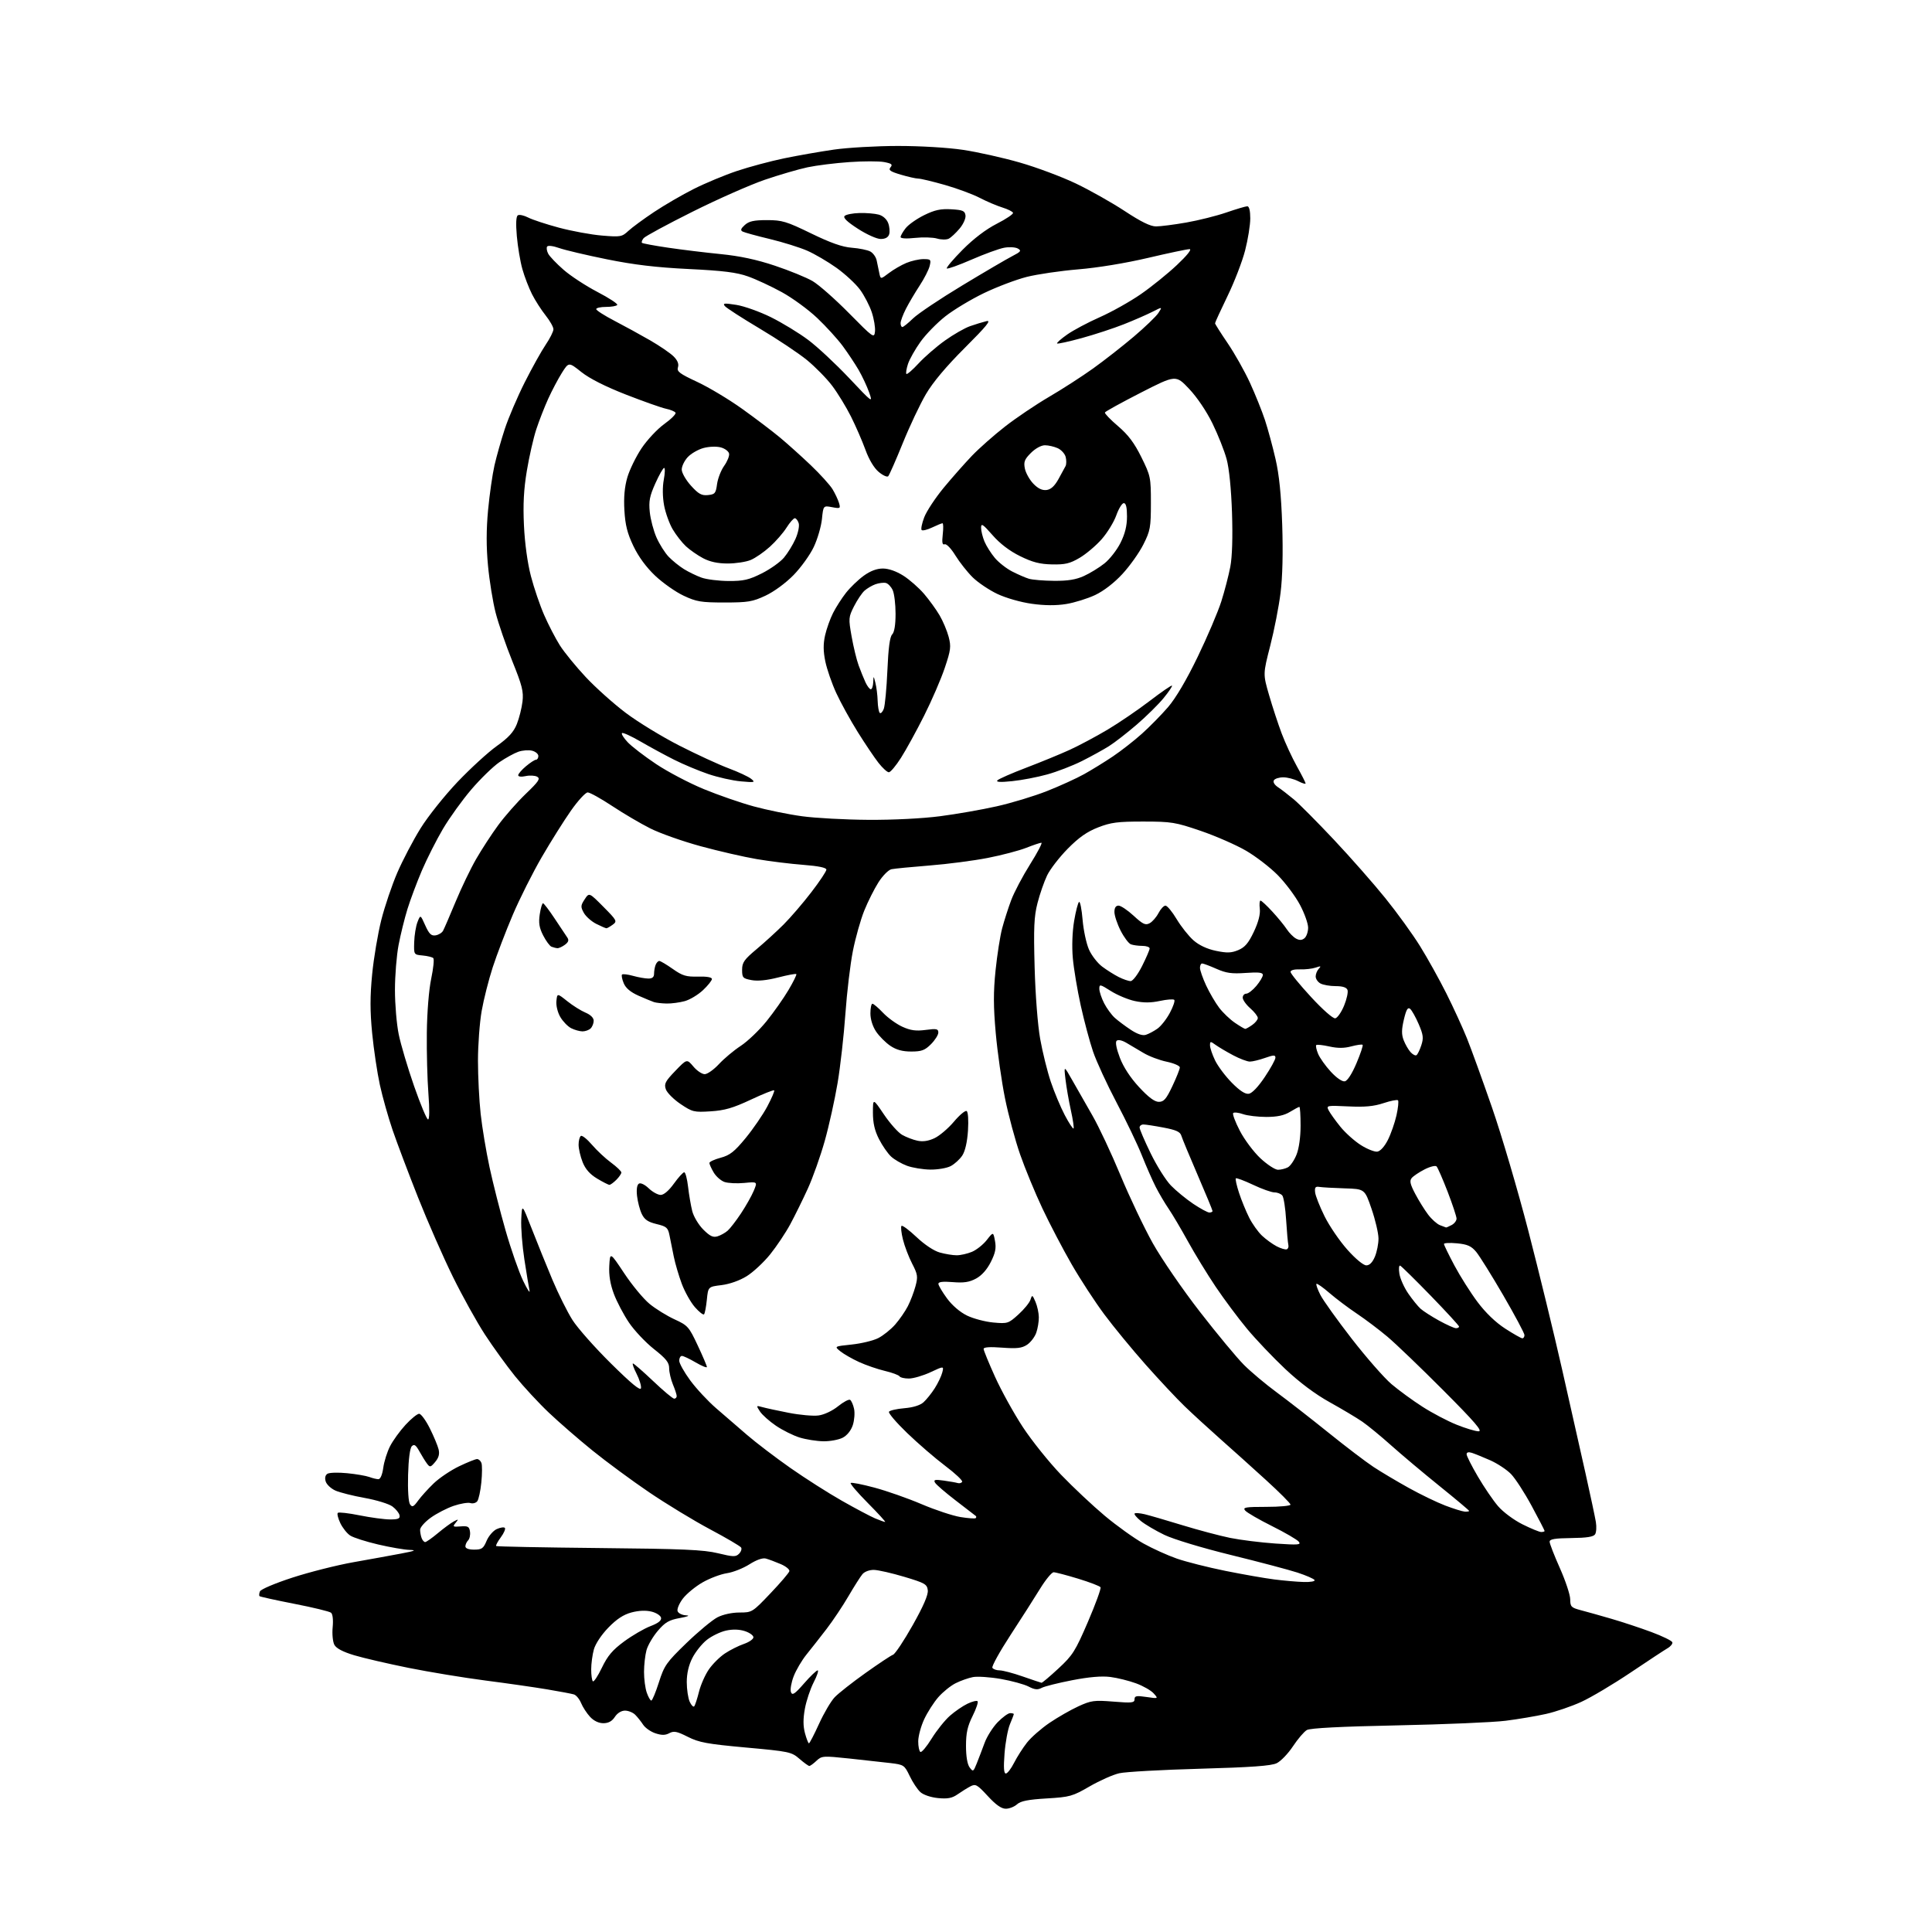 <?xml version="1.0" encoding="UTF-8" standalone="no"?>
<svg 
  version="1.1" 
  xmlns="http://www.w3.org/2000/svg" 
  xmlns:xlink="http://www.w3.org/1999/xlink" 
  xmlns:svg="http://www.w3.org/2000/svg"
  xmlns:rdf="http://www.w3.org/1999/02/22-rdf-syntax-ns#"
  xmlns:cc="http://creativecommons.org/ns#"
  xmlns:dc="http://purl.org/dc/elements/1.1/"
  viewBox="0 0 768 768"
  width="768"
  height="768"
>
<style>svg {background-color: white; }</style>"
<path stroke="none" fill="black" fill-rule="evenodd" d="M399.82,719.00C398.07,719.00 395.87,717.45 392.66,713.96C388.44,709.39 387.81,709.03 385.76,710.10C384.52,710.75 382.23,712.17 380.68,713.26C378.48,714.80 376.75,715.13 372.92,714.77C370.04,714.49 367.10,713.50 365.87,712.40C364.71,711.35 362.80,708.48 361.62,706.00C359.54,701.66 359.29,701.49 353.99,700.85C350.97,700.49 343.61,699.68 337.62,699.04C327.19,697.94 326.66,697.97 324.56,699.94C323.36,701.08 322.08,702.00 321.72,702.00C321.36,702.00 319.59,700.72 317.78,699.15C314.63,696.42 313.77,696.23 296.55,694.67C281.11,693.26 277.88,692.67 273.42,690.42C269.12,688.24 267.88,687.99 266.07,688.96C264.46,689.83 263.04,689.84 260.53,689.01C258.68,688.40 256.48,686.86 255.65,685.59C254.82,684.32 253.40,682.54 252.50,681.64C251.60,680.74 249.77,680.00 248.45,680.00C246.99,680.00 245.40,680.98 244.41,682.50C243.28,684.23 241.86,685.00 239.84,685.00C237.99,685.00 236.04,684.07 234.56,682.47C233.27,681.08 231.67,678.62 231.00,677.01C230.33,675.39 229.05,673.84 228.14,673.56C227.24,673.28 222.45,672.38 217.50,671.55C212.55,670.72 201.50,669.13 192.94,668.03C184.38,666.92 170.65,664.66 162.44,663.01C154.22,661.35 144.47,659.09 140.77,657.98C136.30,656.63 133.67,655.25 132.91,653.83C132.29,652.66 131.98,649.52 132.24,646.85C132.52,643.97 132.26,641.63 131.60,641.09C131.00,640.58 124.44,638.99 117.04,637.55C109.64,636.10 103.40,634.73 103.17,634.50C102.94,634.27 103.01,633.42 103.32,632.62C103.63,631.79 109.28,629.39 116.20,627.14C122.98,624.93 133.92,622.17 140.51,621.00C147.10,619.84 155.65,618.28 159.50,617.55C164.97,616.51 165.69,616.20 162.79,616.11C160.75,616.05 155.12,615.08 150.29,613.95C145.45,612.82 140.47,611.23 139.21,610.40C137.95,609.58 136.18,607.35 135.28,605.46C134.38,603.57 133.93,601.74 134.28,601.39C134.63,601.04 138.54,601.48 142.98,602.38C147.41,603.27 152.86,604.00 155.09,604.00C158.32,604.00 159.08,603.66 158.82,602.36C158.65,601.45 157.38,599.87 156.00,598.85C154.62,597.82 149.68,596.30 145.00,595.46C140.32,594.62 135.08,593.30 133.34,592.53C131.59,591.75 129.86,590.13 129.48,588.93C129.04,587.54 129.28,586.43 130.14,585.86C130.89,585.37 134.43,585.26 138.00,585.62C141.57,585.97 145.54,586.66 146.82,587.13C148.09,587.61 149.71,588.00 150.43,588.00C151.21,588.00 151.97,586.21 152.35,583.50C152.68,581.02 153.90,577.15 155.05,574.90C156.20,572.64 158.97,568.82 161.20,566.40C163.43,563.98 165.87,562.00 166.61,562.00C167.36,562.00 169.26,564.59 170.84,567.75C172.42,570.91 174.00,574.69 174.35,576.15C174.80,578.02 174.40,579.48 172.99,581.15C171.17,583.31 170.90,583.36 169.75,581.82C169.06,580.90 167.69,578.70 166.71,576.92C165.31,574.40 164.65,573.95 163.71,574.89C162.96,575.63 162.39,580.02 162.22,586.30C162.05,592.30 162.37,597.12 162.99,598.00C163.87,599.26 164.38,599.03 166.22,596.50C167.42,594.85 170.22,591.76 172.45,589.62C174.68,587.49 179.20,584.45 182.50,582.87C185.80,581.29 189.01,580.00 189.64,580.00C190.27,580.00 191.05,580.69 191.37,581.53C191.70,582.38 191.68,585.86 191.34,589.28C191.00,592.70 190.27,596.07 189.72,596.77C189.17,597.47 187.94,597.80 186.98,597.49C186.02,597.19 183.05,597.68 180.37,598.59C177.69,599.50 173.59,601.61 171.25,603.29C168.91,604.97 167.00,607.13 167.00,608.09C167.00,609.05 167.27,610.55 167.61,611.42C167.94,612.29 168.57,613.00 169.01,613.00C169.45,613.00 171.72,611.41 174.05,609.46C176.38,607.51 179.24,605.41 180.40,604.79C182.30,603.78 182.37,603.83 181.11,605.36C179.85,606.89 180.03,607.02 183.11,606.77C186.01,606.54 186.55,606.84 186.83,608.87C187.02,610.17 186.68,611.72 186.08,612.32C185.49,612.91 185.00,613.99 185.00,614.70C185.00,615.52 186.29,616.00 188.49,616.00C191.53,616.00 192.16,615.55 193.43,612.50C194.24,610.58 196.05,608.48 197.45,607.84C198.86,607.20 200.31,606.98 200.68,607.35C201.05,607.72 200.34,609.40 199.09,611.09C197.84,612.78 197.01,614.34 197.23,614.57C197.46,614.79 215.84,615.15 238.07,615.37C271.55,615.69 279.69,616.05 285.41,617.44C291.47,618.91 292.49,618.94 293.77,617.65C294.58,616.85 294.95,615.73 294.61,615.17C294.26,614.61 288.69,611.34 282.24,607.91C275.78,604.47 264.89,597.85 258.03,593.20C251.16,588.54 241.04,581.08 235.53,576.62C230.01,572.16 222.20,565.37 218.16,561.54C214.12,557.71 208.08,551.18 204.73,547.04C201.38,542.89 196.00,535.45 192.77,530.50C189.54,525.55 183.80,515.20 180.01,507.50C176.22,499.80 170.00,485.62 166.18,476.00C162.37,466.38 157.82,454.34 156.08,449.26C154.34,444.17 152.05,436.06 151.00,431.24C149.95,426.41 148.57,417.18 147.94,410.73C147.08,401.92 147.08,396.08 147.94,387.26C148.57,380.81 150.21,371.11 151.57,365.71C152.94,360.30 155.80,351.85 157.93,346.91C160.06,341.98 164.21,334.06 167.15,329.32C170.09,324.57 176.72,316.26 181.87,310.84C187.03,305.43 194.06,298.99 197.50,296.54C202.17,293.21 204.18,291.00 205.45,287.84C206.38,285.51 207.39,281.49 207.70,278.90C208.17,274.88 207.58,272.54 203.63,262.77C201.09,256.49 198.11,247.83 197.01,243.53C195.91,239.24 194.55,230.84 193.99,224.86C193.28,217.35 193.29,210.53 194.02,202.75C194.60,196.56 195.75,188.57 196.56,185.00C197.38,181.43 199.22,174.90 200.67,170.50C202.11,166.10 205.67,157.78 208.58,152.00C211.50,146.22 215.26,139.47 216.94,137.00C218.62,134.53 219.99,131.77 220.00,130.89C220.00,130.00 218.60,127.53 216.90,125.39C215.19,123.25 212.76,119.46 211.49,116.96C210.22,114.46 208.49,109.96 207.65,106.96C206.80,103.96 205.82,98.07 205.45,93.87C205.01,88.82 205.15,86.02 205.86,85.58C206.46,85.22 208.29,85.62 209.95,86.47C211.60,87.33 217.12,89.14 222.22,90.51C227.33,91.87 235.01,93.29 239.29,93.64C246.67,94.26 247.23,94.16 249.79,91.78C251.28,90.40 255.88,87.02 260.01,84.27C264.14,81.52 271.25,77.39 275.81,75.10C280.36,72.81 288.08,69.59 292.96,67.96C297.83,66.33 306.25,64.07 311.66,62.95C317.07,61.83 326.00,60.26 331.50,59.47C337.00,58.68 348.42,58.03 356.87,58.02C365.74,58.01 376.69,58.66 382.75,59.56C388.53,60.42 398.71,62.69 405.38,64.61C412.05,66.52 422.07,70.27 427.66,72.94C433.25,75.61 441.99,80.54 447.08,83.89C453.56,88.16 457.31,90.00 459.54,90.00C461.30,90.00 466.71,89.31 471.56,88.46C476.42,87.61 483.60,85.81 487.52,84.46C491.44,83.11 495.18,82.00 495.83,82.00C496.56,82.00 497.00,83.79 497.00,86.81C497.00,89.46 496.08,95.20 494.95,99.56C493.83,103.93 490.68,112.10 487.95,117.71C485.23,123.33 483.00,128.18 483.00,128.50C483.00,128.81 485.26,132.38 488.02,136.43C490.77,140.48 494.76,147.55 496.87,152.14C498.98,156.74 501.67,163.43 502.85,167.00C504.02,170.57 505.92,177.55 507.05,182.50C508.50,188.80 509.29,196.64 509.70,208.67C510.06,219.70 509.83,229.34 509.04,235.67C508.37,241.07 506.52,250.55 504.93,256.72C502.05,267.95 502.05,267.95 504.48,276.32C505.81,280.93 508.07,287.79 509.49,291.58C510.92,295.36 513.64,301.24 515.54,304.64C517.44,308.04 519.00,311.10 519.00,311.44C519.00,311.78 517.67,311.36 516.05,310.53C514.43,309.69 511.75,309.00 510.11,309.00C508.46,309.00 506.79,309.53 506.39,310.18C505.96,310.88 506.63,312.00 508.03,312.93C509.33,313.79 512.17,315.98 514.33,317.78C516.50,319.59 523.65,326.79 530.23,333.78C536.82,340.78 546.01,351.23 550.67,357.00C555.34,362.77 561.56,371.38 564.50,376.12C567.44,380.85 572.14,389.30 574.94,394.88C577.74,400.46 581.43,408.51 583.14,412.76C584.85,417.02 589.34,429.41 593.11,440.29C596.89,451.18 603.38,473.23 607.54,489.29C611.70,505.36 617.76,530.20 620.99,544.50C624.23,558.80 628.44,577.48 630.34,586.00C632.24,594.52 634.06,603.08 634.38,605.00C634.70,606.92 634.57,609.13 634.08,609.90C633.44,610.91 630.80,611.33 624.60,611.40C618.06,611.48 616.01,611.83 616.00,612.86C616.00,613.62 617.84,618.34 620.08,623.36C622.32,628.39 624.17,633.96 624.18,635.74C624.20,638.69 624.57,639.07 628.35,640.07C630.63,640.66 636.10,642.20 640.50,643.48C644.90,644.76 652.08,647.13 656.45,648.76C660.83,650.39 664.57,652.21 664.77,652.81C664.97,653.41 664.12,654.48 662.88,655.20C661.65,655.91 655.03,660.27 648.17,664.88C641.31,669.49 632.51,674.73 628.60,676.52C624.70,678.31 618.35,680.48 614.50,681.33C610.65,682.19 603.45,683.41 598.50,684.03C593.55,684.65 574.20,685.48 555.50,685.86C532.94,686.32 520.83,686.95 519.50,687.71C518.40,688.34 515.91,691.25 513.97,694.18C512.03,697.11 509.11,700.14 507.49,700.91C505.31,701.96 497.38,702.53 477.02,703.10C461.88,703.52 447.45,704.32 444.95,704.89C442.45,705.45 437.14,707.81 433.15,710.12C426.33,714.07 425.30,714.36 416.05,714.91C408.69,715.35 405.72,715.94 404.28,717.25C403.21,718.21 401.21,719.00 399.82,719.00zM399.83,705.00C400.45,705.00 401.93,703.09 403.11,700.75C404.30,698.41 406.61,694.79 408.25,692.71C409.89,690.62 413.92,687.09 417.20,684.86C420.48,682.64 425.66,679.67 428.70,678.28C433.76,675.97 434.97,675.80 442.62,676.42C449.94,677.02 451.00,676.90 451.00,675.49C451.00,674.13 451.76,673.99 455.75,674.58C460.50,675.27 460.50,675.27 458.61,673.16C457.58,671.99 454.43,670.19 451.61,669.16C448.80,668.12 444.19,666.98 441.38,666.62C437.94,666.18 432.94,666.61 426.18,667.92C420.65,668.99 415.19,670.36 414.07,670.96C412.49,671.81 411.29,671.69 408.85,670.42C407.10,669.52 402.15,668.17 397.85,667.41C393.54,666.66 388.55,666.33 386.76,666.67C384.97,667.01 381.88,668.10 379.91,669.09C377.93,670.07 374.83,672.57 373.02,674.63C371.22,676.68 368.68,680.65 367.38,683.43C366.08,686.22 365.02,690.16 365.01,692.19C365.00,694.22 365.39,696.12 365.87,696.42C366.35,696.72 368.37,694.32 370.36,691.09C372.36,687.86 375.62,683.79 377.61,682.04C379.60,680.29 382.75,678.13 384.60,677.25C386.46,676.36 388.26,675.92 388.60,676.27C388.95,676.61 388.05,679.26 386.62,682.14C384.59,686.21 384.00,688.88 384.00,694.01C384.00,698.18 384.53,701.33 385.43,702.56C386.80,704.41 386.93,704.34 388.27,701.00C389.04,699.08 390.44,695.41 391.38,692.86C392.31,690.31 394.66,686.60 396.59,684.61C398.52,682.63 400.75,681.00 401.55,681.00C402.35,681.00 403.00,681.17 403.00,681.38C403.00,681.59 402.31,683.41 401.46,685.43C400.62,687.45 399.65,692.68 399.32,697.05C398.89,702.65 399.04,705.00 399.83,705.00zM321.56,693.00C321.83,693.00 323.64,689.51 325.58,685.25C327.52,680.99 330.32,676.23 331.81,674.67C333.29,673.12 338.77,668.80 344.00,665.08C349.23,661.35 354.18,658.07 355.00,657.78C355.82,657.48 359.34,652.20 362.81,646.04C367.09,638.44 369.02,633.97 368.81,632.17C368.53,629.75 367.69,629.27 359.50,626.82C354.55,625.34 349.11,624.10 347.40,624.06C345.62,624.03 343.69,624.74 342.84,625.75C342.03,626.71 339.53,630.65 337.28,634.50C335.04,638.35 331.13,644.20 328.60,647.50C326.07,650.80 322.47,655.38 320.60,657.69C318.74,659.99 316.43,663.91 315.48,666.40C314.53,668.89 314.05,671.70 314.42,672.65C314.96,674.06 315.90,673.44 319.62,669.19C322.11,666.33 324.55,664.00 325.03,664.00C325.51,664.00 324.80,666.14 323.45,668.75C322.11,671.36 320.53,676.08 319.96,679.22C319.22,683.27 319.23,686.13 319.99,688.97C320.59,691.19 321.30,693.00 321.56,693.00zM275.98,678.28C276.32,677.85 277.17,675.25 277.86,672.50C278.54,669.75 280.31,665.75 281.79,663.61C283.26,661.47 286.14,658.61 288.19,657.26C290.23,655.90 293.61,654.21 295.70,653.49C297.79,652.77 299.50,651.58 299.50,650.84C299.50,650.10 297.96,649.00 296.08,648.39C293.83,647.67 291.26,647.60 288.58,648.19C286.34,648.69 282.93,650.34 281.00,651.86C279.07,653.37 276.49,656.60 275.25,659.02C273.76,661.93 273.00,665.20 273.00,668.66C273.00,671.55 273.53,675.06 274.17,676.48C274.82,677.90 275.63,678.70 275.98,678.28zM258.90,676.00C259.29,676.00 260.65,672.74 261.92,668.75C264.06,662.05 264.88,660.87 272.86,653.15C277.61,648.56 283.17,643.95 285.21,642.90C287.41,641.77 290.97,641.00 293.96,641.00C298.94,641.00 299.10,640.91 306.25,633.39C310.24,629.21 313.63,625.23 313.79,624.56C313.95,623.89 312.38,622.61 310.29,621.73C308.21,620.84 305.58,619.86 304.45,619.55C303.16,619.20 300.73,620.05 297.89,621.85C295.41,623.43 291.38,625.02 288.93,625.38C286.49,625.75 282.16,627.38 279.31,629.01C276.46,630.64 272.92,633.55 271.45,635.47C269.98,637.41 269.04,639.66 269.36,640.49C269.68,641.32 271.19,642.05 272.72,642.12C274.43,642.19 273.49,642.60 270.26,643.19C265.94,643.98 264.42,644.86 261.51,648.26C259.58,650.52 257.55,653.97 257.00,655.93C256.46,657.90 256.01,661.80 256.01,664.60C256.00,667.41 256.49,671.12 257.10,672.85C257.70,674.58 258.51,676.00 258.90,676.00zM239.26,662.94C241.54,658.20 243.48,655.91 248.08,652.52C251.33,650.13 256.04,647.39 258.54,646.43C261.66,645.24 262.99,644.19 262.78,643.10C262.62,642.22 260.91,641.11 258.99,640.64C256.74,640.08 253.90,640.21 251.00,640.98C247.83,641.83 245.11,643.62 241.82,647.02C239.09,649.83 236.69,653.45 236.07,655.68C235.49,657.78 235.01,661.34 235.01,663.58C235.00,665.83 235.30,667.97 235.67,668.34C236.04,668.71 237.66,666.28 239.26,662.94zM414.02,668.93C414.31,668.97 417.34,666.41 420.75,663.25C426.41,658.01 427.45,656.37 432.49,644.66C435.52,637.60 437.77,631.44 437.48,630.96C437.19,630.49 433.18,628.96 428.58,627.55C423.98,626.15 419.59,625.00 418.84,625.00C418.09,625.00 415.68,627.92 413.48,631.49C411.29,635.07 405.98,643.38 401.68,649.97C397.38,656.57 394.14,662.42 394.49,662.98C394.83,663.54 396.13,664.00 397.36,664.00C398.60,664.00 402.74,665.09 406.56,666.43C410.37,667.76 413.73,668.88 414.02,668.93zM518.31,628.87C521.02,628.94 522.87,628.60 522.55,628.08C522.23,627.57 519.17,626.24 515.74,625.12C512.31,624.01 500.43,620.86 489.34,618.14C477.77,615.30 466.48,611.88 462.84,610.13C459.35,608.44 455.15,605.97 453.50,604.62C451.85,603.28 450.74,601.94 451.03,601.64C451.32,601.35 453.12,601.48 455.03,601.93C456.94,602.39 463.68,604.35 470.01,606.29C476.35,608.23 484.90,610.50 489.01,611.34C493.13,612.17 501.22,613.18 506.99,613.58C516.18,614.20 517.33,614.11 516.26,612.82C515.59,612.01 510.80,609.22 505.61,606.63C500.42,604.04 495.63,601.26 494.97,600.46C493.92,599.20 495.05,599.00 503.38,599.00C508.67,599.00 513.00,598.60 513.00,598.11C513.00,597.62 508.61,593.22 503.25,588.34C497.89,583.45 489.70,576.09 485.05,571.98C480.40,567.86 474.03,562.02 470.90,559.00C467.76,555.98 460.81,548.55 455.44,542.50C450.08,536.45 442.67,527.45 438.99,522.50C435.30,517.55 429.44,508.57 425.97,502.54C422.50,496.51 417.28,486.53 414.37,480.36C411.46,474.18 407.47,464.52 405.50,458.87C403.54,453.23 400.84,443.19 399.50,436.56C398.16,429.93 396.51,418.31 395.83,410.74C394.88,400.12 394.86,394.43 395.75,385.74C396.39,379.56 397.57,372.02 398.38,368.99C399.19,365.95 400.80,360.93 401.96,357.83C403.12,354.73 406.50,348.32 409.47,343.59C412.44,338.87 414.46,335.00 413.97,335.00C413.48,335.00 410.76,335.91 407.93,337.03C405.10,338.14 398.22,339.95 392.64,341.04C387.06,342.13 376.65,343.49 369.50,344.05C362.35,344.62 355.54,345.28 354.36,345.53C353.18,345.78 350.86,348.12 349.20,350.74C347.53,353.36 344.99,358.43 343.55,362.00C342.11,365.57 340.08,372.77 339.04,378.00C338.00,383.23 336.66,394.46 336.06,402.98C335.46,411.49 334.07,423.87 332.96,430.48C331.85,437.09 329.56,447.45 327.86,453.50C326.16,459.55 323.13,468.10 321.12,472.50C319.11,476.90 315.97,483.28 314.14,486.67C312.31,490.06 308.71,495.45 306.14,498.64C303.57,501.83 299.37,505.73 296.80,507.32C294.00,509.05 290.02,510.46 286.82,510.85C281.50,511.50 281.50,511.50 280.98,516.69C280.69,519.54 280.19,522.15 279.86,522.47C279.53,522.80 277.90,521.51 276.24,519.62C274.57,517.72 272.23,513.55 271.03,510.36C269.84,507.17 268.40,502.30 267.84,499.53C267.27,496.76 266.51,492.96 266.14,491.08C265.54,488.03 264.98,487.54 260.99,486.58C257.56,485.75 256.19,484.81 255.11,482.56C254.34,480.95 253.50,477.74 253.24,475.44C252.94,472.81 253.21,470.99 253.97,470.52C254.66,470.09 256.30,470.87 257.89,472.39C259.38,473.83 261.52,475.00 262.64,475.00C263.89,475.00 265.89,473.29 267.89,470.50C269.67,468.03 271.51,466.00 271.99,466.00C272.47,466.00 273.15,468.59 273.52,471.75C273.88,474.91 274.63,479.27 275.18,481.44C275.73,483.61 277.70,486.90 279.56,488.76C282.20,491.40 283.45,492.00 285.23,491.46C286.48,491.08 288.29,490.07 289.26,489.21C290.23,488.36 292.62,485.27 294.56,482.34C296.50,479.41 298.78,475.38 299.62,473.38C301.14,469.73 301.14,469.73 295.86,470.24C292.95,470.52 289.41,470.34 287.99,469.85C286.56,469.35 284.63,467.65 283.70,466.07C282.76,464.49 282.00,462.79 282.00,462.30C282.00,461.81 284.01,460.88 286.47,460.22C290.13,459.24 291.92,457.84 296.37,452.44C299.35,448.82 303.24,443.16 305.00,439.86C306.75,436.56 308.00,433.66 307.75,433.42C307.51,433.18 303.31,434.86 298.41,437.16C291.35,440.47 288.05,441.42 282.50,441.77C275.87,442.19 275.23,442.03 270.52,438.86C267.78,437.01 265.15,434.38 264.68,433.00C263.93,430.84 264.45,429.84 268.44,425.70C273.05,420.91 273.05,420.91 275.62,423.95C277.02,425.63 279.06,427.00 280.13,427.00C281.20,427.00 283.75,425.20 285.79,423.00C287.83,420.80 291.73,417.53 294.46,415.75C297.19,413.96 301.78,409.57 304.67,406.00C307.55,402.43 311.50,396.83 313.43,393.56C315.37,390.29 316.77,387.44 316.55,387.21C316.32,386.99 313.07,387.59 309.32,388.56C304.87,389.70 301.19,390.07 298.75,389.61C295.29,388.96 295.00,388.65 295.00,385.51C295.00,382.60 295.82,381.43 300.75,377.31C303.91,374.66 308.75,370.25 311.50,367.50C314.25,364.75 319.21,358.99 322.50,354.69C325.80,350.40 328.50,346.35 328.50,345.69C328.50,344.91 325.36,344.26 319.33,343.79C314.28,343.41 305.96,342.38 300.83,341.51C295.70,340.64 285.65,338.33 278.50,336.38C271.35,334.43 262.35,331.25 258.50,329.31C254.65,327.38 247.83,323.37 243.35,320.40C238.86,317.43 234.48,315.00 233.62,315.00C232.76,315.00 229.76,318.26 226.96,322.25C224.16,326.24 218.93,334.56 215.34,340.75C211.75,346.93 206.55,357.28 203.80,363.75C201.05,370.21 197.48,379.55 195.87,384.50C194.26,389.45 192.28,397.27 191.47,401.88C190.66,406.49 190.00,415.40 190.00,421.67C190.00,427.95 190.48,437.45 191.07,442.79C191.65,448.13 193.24,457.68 194.60,464.00C195.96,470.32 198.82,481.62 200.97,489.11C203.11,496.59 206.25,505.59 207.94,509.11C209.63,512.62 210.78,514.38 210.49,513.00C210.20,511.62 209.28,506.05 208.44,500.60C207.60,495.16 207.04,487.96 207.21,484.60C207.50,478.50 207.50,478.50 211.40,488.50C213.54,494.00 217.23,503.09 219.58,508.70C221.94,514.31 225.53,521.51 227.55,524.70C229.57,527.89 236.46,535.67 242.85,541.99C251.03,550.07 254.57,552.99 254.80,551.82C254.97,550.90 254.18,548.32 253.04,546.08C251.89,543.83 251.25,542.00 251.61,542.00C251.97,542.00 255.58,545.15 259.64,549.00C263.69,552.85 267.45,556.00 268.00,556.00C268.55,556.00 269.00,555.54 269.00,554.97C269.00,554.40 268.33,552.32 267.50,550.35C266.68,548.37 266.00,545.47 266.00,543.91C266.00,541.61 264.82,540.12 259.96,536.28C256.63,533.65 252.16,528.91 250.02,525.74C247.88,522.57 245.18,517.43 244.02,514.33C242.58,510.47 242.00,506.94 242.20,503.18C242.50,497.67 242.50,497.67 248.17,506.20C251.28,510.89 255.81,516.35 258.24,518.34C260.66,520.32 265.13,523.08 268.16,524.47C273.40,526.87 273.87,527.40 277.34,534.80C279.35,539.08 281.00,542.95 281.00,543.39C281.00,543.83 279.01,543.02 276.57,541.60C274.14,540.17 271.66,539.00 271.07,539.00C270.48,539.00 270.00,539.85 270.00,540.89C270.00,541.93 271.97,545.45 274.37,548.72C276.77,551.98 281.39,556.95 284.62,559.75C287.85,562.55 293.43,567.36 297.00,570.44C300.57,573.52 308.30,579.40 314.17,583.52C320.03,587.63 329.26,593.51 334.67,596.58C340.08,599.65 346.02,602.80 347.87,603.58C349.73,604.36 351.52,605.00 351.85,605.00C352.18,605.00 349.11,601.64 345.03,597.53C340.95,593.42 337.86,589.81 338.16,589.51C338.46,589.21 342.71,590.03 347.60,591.35C352.50,592.66 360.94,595.62 366.37,597.94C371.79,600.25 378.74,602.55 381.81,603.05C384.87,603.55 387.59,603.74 387.86,603.48C388.12,603.22 388.15,602.84 387.92,602.64C387.69,602.44 384.12,599.69 380.00,596.54C375.88,593.38 372.13,590.16 371.69,589.38C371.02,588.21 371.64,588.06 375.19,588.56C377.56,588.89 380.05,589.33 380.72,589.54C381.39,589.74 382.18,589.52 382.47,589.05C382.77,588.57 379.74,585.72 375.75,582.71C371.76,579.71 364.97,573.85 360.65,569.69C356.33,565.53 353.06,561.71 353.38,561.19C353.70,560.67 356.44,560.05 359.47,559.79C362.97,559.50 365.75,558.64 367.11,557.42C368.29,556.36 370.31,553.85 371.59,551.83C372.87,549.82 374.21,547.00 374.57,545.58C375.22,542.99 375.22,542.99 369.86,545.49C366.91,546.86 363.06,547.98 361.31,547.99C359.55,548.00 357.87,547.60 357.56,547.10C357.26,546.61 354.64,545.64 351.75,544.96C348.86,544.27 344.25,542.69 341.50,541.43C338.75,540.17 335.40,538.25 334.06,537.17C331.61,535.20 331.61,535.20 338.56,534.47C342.38,534.07 347.12,532.93 349.09,531.93C351.07,530.93 354.11,528.50 355.84,526.53C357.57,524.56 359.84,521.27 360.89,519.22C361.94,517.17 363.30,513.60 363.92,511.28C364.94,507.50 364.81,506.59 362.58,502.29C361.22,499.65 359.58,495.35 358.93,492.71C358.28,490.08 358.02,487.65 358.36,487.31C358.70,486.97 361.39,488.97 364.33,491.75C367.54,494.78 371.26,497.26 373.60,497.90C375.74,498.50 378.75,498.99 380.28,498.99C381.81,499.00 384.55,498.38 386.37,497.62C388.18,496.86 390.83,494.75 392.25,492.94C394.84,489.63 394.84,489.63 395.53,493.31C396.06,496.14 395.68,498.06 393.86,501.67C392.35,504.68 390.24,507.04 388.00,508.25C385.32,509.69 383.15,510.03 378.75,509.66C374.79,509.34 373.01,509.55 373.02,510.34C373.04,510.98 374.58,513.58 376.44,516.12C378.51,518.94 381.62,521.60 384.43,522.97C386.96,524.19 391.66,525.43 394.87,525.72C400.52,526.23 400.85,526.13 404.81,522.55C407.07,520.51 409.23,517.87 409.62,516.67C410.29,514.61 410.39,514.65 411.62,517.50C412.33,519.15 412.93,521.90 412.95,523.60C412.98,525.31 412.52,528.09 411.93,529.78C411.33,531.48 409.68,533.63 408.26,534.57C406.18,535.93 404.22,536.15 398.33,535.71C393.51,535.34 391.00,535.51 391.00,536.21C391.00,536.79 393.05,541.79 395.55,547.32C398.05,552.85 403.00,561.80 406.55,567.22C410.10,572.64 416.94,581.17 421.75,586.19C426.56,591.20 434.41,598.57 439.19,602.57C443.96,606.56 450.86,611.50 454.50,613.54C458.15,615.58 464.14,618.29 467.82,619.57C471.49,620.85 480.14,623.03 487.03,624.43C493.92,625.82 502.69,627.36 506.53,627.85C510.36,628.34 515.66,628.80 518.31,628.87zM612.66,609.00C613.40,609.00 614.00,608.81 614.00,608.57C614.00,608.34 611.69,603.86 608.86,598.62C606.03,593.38 602.33,587.67 600.63,585.93C598.93,584.19 595.21,581.74 592.37,580.48C589.52,579.23 586.25,577.90 585.10,577.53C583.74,577.10 583.00,577.30 583.00,578.09C583.00,578.77 585.01,582.75 587.47,586.94C589.92,591.13 593.53,596.43 595.49,598.71C597.48,601.04 601.74,604.21 605.18,605.93C608.56,607.62 611.92,609.00 612.66,609.00zM582.25,600.89C583.21,600.95 584.00,600.82 584.00,600.61C584.00,600.39 578.71,595.95 572.25,590.74C565.79,585.53 557.12,578.24 553.00,574.56C548.88,570.87 543.70,566.62 541.50,565.11C539.30,563.60 533.50,560.14 528.62,557.43C522.83,554.22 516.66,549.60 510.90,544.19C506.05,539.62 499.20,532.42 495.69,528.19C492.18,523.96 486.58,516.45 483.25,511.50C479.92,506.55 474.97,498.45 472.24,493.50C469.51,488.55 466.05,482.70 464.55,480.50C463.04,478.30 460.74,474.39 459.42,471.81C458.10,469.23 455.63,463.60 453.92,459.31C452.22,455.01 447.70,445.59 443.89,438.36C440.08,431.14 435.86,421.99 434.51,418.03C433.16,414.07 430.96,405.81 429.60,399.67C428.25,393.53 426.83,385.06 426.46,380.85C426.05,376.23 426.26,370.40 426.98,366.11C427.64,362.20 428.52,358.79 428.95,358.53C429.37,358.27 430.00,361.46 430.35,365.63C430.70,369.79 431.84,375.11 432.88,377.45C433.91,379.80 436.28,382.85 438.13,384.24C439.98,385.63 442.94,387.49 444.70,388.38C446.46,389.27 448.59,390.00 449.44,390.00C450.31,390.00 452.27,387.42 453.99,384.03C455.64,380.74 457.00,377.59 457.00,377.03C457.00,376.46 455.69,376.00 454.08,376.00C452.48,376.00 450.43,375.72 449.54,375.38C448.64,375.03 446.80,372.57 445.45,369.91C444.10,367.25 443.00,363.93 443.00,362.53C443.00,360.85 443.55,360.00 444.64,360.00C445.54,360.00 448.24,361.81 450.65,364.03C454.32,367.42 455.34,367.89 457.00,367.00C458.09,366.42 459.67,364.60 460.52,362.97C461.36,361.34 462.61,360.00 463.29,360.00C463.97,360.00 465.98,362.42 467.75,365.39C469.53,368.35 472.53,372.13 474.43,373.80C476.65,375.75 479.83,377.24 483.35,377.97C487.78,378.89 489.47,378.83 492.23,377.68C494.87,376.57 496.28,374.92 498.41,370.42C500.22,366.59 501.04,363.46 500.79,361.29C500.57,359.48 500.70,358.00 501.07,358.00C501.44,358.00 503.54,359.95 505.74,362.34C507.94,364.72 510.54,367.89 511.51,369.38C512.49,370.86 514.15,372.54 515.21,373.11C516.57,373.84 517.54,373.79 518.56,372.95C519.35,372.29 520.00,370.41 520.00,368.77C520.00,367.12 518.54,363.03 516.75,359.67C514.96,356.30 511.02,351.03 508.00,347.95C504.98,344.87 499.27,340.47 495.32,338.17C491.36,335.87 483.26,332.32 477.32,330.29C467.22,326.84 465.70,326.59 454.50,326.58C444.28,326.57 441.61,326.92 436.50,328.91C432.12,330.61 428.86,332.90 424.45,337.37C421.13,340.74 417.43,345.52 416.24,348.00C415.05,350.48 413.33,355.43 412.42,359.00C411.04,364.36 410.85,368.82 411.28,384.50C411.58,395.53 412.51,407.49 413.49,413.00C414.42,418.23 416.32,425.88 417.70,430.00C419.09,434.12 421.59,440.10 423.26,443.27C424.93,446.44 426.50,448.83 426.75,448.59C426.99,448.34 426.51,445.07 425.68,441.32C424.85,437.57 423.89,432.02 423.54,429.00C422.90,423.50 422.90,423.50 426.30,429.50C428.16,432.80 431.76,439.10 434.29,443.50C436.82,447.90 441.83,458.57 445.42,467.22C449.01,475.86 454.79,488.01 458.26,494.22C461.74,500.42 470.17,512.70 477.01,521.50C483.84,530.30 491.70,539.77 494.47,542.54C497.24,545.32 503.10,550.24 507.50,553.48C511.90,556.72 521.12,563.90 528.00,569.44C534.88,574.99 542.98,581.15 546.00,583.14C549.02,585.13 555.33,588.88 560.00,591.47C564.67,594.07 571.20,597.22 574.50,598.48C577.80,599.74 581.29,600.82 582.25,600.89zM327.30,572.93C324.66,572.89 320.42,572.22 317.87,571.44C315.32,570.65 311.09,568.54 308.45,566.75C305.82,564.96 302.96,562.41 302.09,561.07C300.55,558.70 300.57,558.66 303.01,559.34C304.38,559.73 309.10,560.75 313.50,561.61C317.90,562.48 323.24,562.95 325.36,562.67C327.60,562.38 330.85,560.85 333.12,559.03C335.26,557.30 337.43,556.15 337.93,556.46C338.43,556.77 339.14,558.37 339.50,560.01C339.86,561.65 339.63,564.58 339.00,566.51C338.28,568.68 336.73,570.61 334.97,571.52C333.39,572.33 329.94,572.97 327.30,572.93zM587.75,568.97C589.49,568.99 586.34,565.33 573.75,552.69C564.81,543.72 554.80,534.11 551.50,531.34C548.20,528.56 542.72,524.43 539.33,522.16C535.94,519.89 531.05,516.21 528.46,513.97C525.88,511.73 523.56,510.11 523.31,510.35C523.06,510.60 523.77,512.58 524.87,514.75C525.98,516.92 531.59,524.76 537.35,532.19C543.11,539.61 550.22,547.73 553.16,550.23C556.10,552.72 561.65,556.77 565.50,559.23C569.35,561.70 575.42,564.89 579.00,566.33C582.58,567.77 586.51,568.96 587.75,568.97zM605.16,532.00C605.62,532.00 606.00,531.42 606.00,530.71C606.00,530.01 602.22,522.92 597.60,514.96C592.98,507.01 588.11,499.20 586.79,497.62C584.86,495.32 583.35,494.64 579.19,494.24C576.34,493.97 574.00,494.09 574.00,494.50C574.00,494.92 575.87,498.76 578.15,503.04C580.43,507.32 584.56,513.85 587.33,517.55C590.55,521.85 594.53,525.68 598.34,528.14C601.62,530.26 604.69,532.00 605.16,532.00zM578.75,527.98C579.44,527.99 580.00,527.70 580.00,527.33C580.00,526.97 574.94,521.46 568.75,515.08C562.56,508.71 557.09,503.33 556.60,503.12C556.10,502.90 555.96,504.34 556.28,506.34C556.60,508.32 558.19,511.87 559.82,514.22C561.44,516.57 563.63,519.28 564.69,520.23C565.75,521.19 569.07,523.32 572.06,524.97C575.05,526.61 578.06,527.97 578.75,527.98zM543.13,503.00C544.43,503.00 545.59,501.83 546.55,499.53C547.35,497.62 547.99,494.36 547.97,492.28C547.95,490.20 546.72,484.93 545.22,480.57C542.50,472.63 542.50,472.63 534.50,472.39C530.10,472.26 525.60,472.00 524.50,471.82C522.89,471.56 522.56,471.99 522.78,473.99C522.93,475.35 524.62,479.63 526.53,483.49C528.44,487.34 532.51,493.31 535.58,496.75C538.85,500.42 541.97,503.00 543.13,503.00zM511.50,496.62C512.05,496.42 512.34,495.63 512.14,494.88C511.95,494.12 511.55,489.68 511.26,485.00C510.98,480.32 510.29,475.94 509.75,475.25C509.20,474.56 507.80,474.00 506.63,474.00C505.46,474.00 501.62,472.64 498.11,470.97C494.59,469.31 491.51,468.16 491.26,468.41C491.00,468.66 491.58,471.26 492.54,474.19C493.49,477.11 495.30,481.52 496.55,484.00C497.79,486.48 500.09,489.71 501.66,491.19C503.22,492.66 505.85,494.57 507.50,495.43C509.15,496.29 510.95,496.82 511.50,496.62zM574.82,487.94C574.99,487.97 576.00,487.53 577.07,486.96C578.13,486.40 579.00,485.25 579.00,484.43C579.00,483.60 577.40,478.78 575.45,473.71C573.49,468.65 571.52,464.13 571.06,463.67C570.61,463.21 568.47,463.74 566.30,464.85C564.14,465.95 561.83,467.50 561.18,468.28C560.25,469.40 560.55,470.73 562.59,474.60C564.01,477.30 566.31,480.99 567.70,482.82C569.08,484.65 571.18,486.53 572.36,487.01C573.53,487.48 574.64,487.90 574.82,487.94zM480.74,482.00C481.43,482.00 482.00,481.73 482.00,481.40C482.00,481.07 479.35,474.65 476.11,467.15C472.87,459.64 469.94,452.59 469.61,451.48C469.15,449.91 467.56,449.18 462.53,448.23C458.97,447.55 455.37,447.00 454.53,447.00C453.69,447.00 453.00,447.54 453.00,448.20C453.00,448.87 454.98,453.48 457.40,458.45C459.82,463.43 463.45,469.20 465.47,471.27C467.48,473.34 471.46,476.60 474.30,478.52C477.15,480.43 480.04,482.00 480.74,482.00zM242.25,470.99C241.84,470.99 239.64,469.87 237.36,468.50C234.51,466.79 232.72,464.77 231.61,461.99C230.73,459.77 230.00,456.65 230.00,455.04C230.00,453.43 230.41,451.86 230.92,451.55C231.42,451.24 233.41,452.83 235.33,455.08C237.26,457.33 240.67,460.52 242.92,462.17C245.16,463.82 247.00,465.58 247.00,466.09C247.00,466.59 246.10,467.90 245.00,469.00C243.90,470.10 242.66,471.00 242.25,470.99zM369.80,464.93C366.88,464.89 362.72,464.21 360.54,463.41C358.37,462.61 355.51,460.96 354.20,459.73C352.88,458.50 350.72,455.38 349.40,452.78C347.69,449.42 347.00,446.41 347.00,442.29C347.00,436.52 347.00,436.52 351.38,443.01C353.79,446.58 357.05,450.24 358.63,451.13C360.21,452.03 362.94,453.08 364.70,453.45C366.87,453.92 369.07,453.58 371.51,452.43C373.50,451.48 376.96,448.54 379.20,445.88C381.44,443.22 383.72,441.32 384.26,441.66C384.83,442.01 385.05,445.27 384.79,449.42C384.49,453.98 383.67,457.57 382.52,459.34C381.52,460.86 379.44,462.75 377.90,463.55C376.36,464.35 372.71,464.97 369.80,464.93zM508.02,465.00C509.18,465.00 510.95,464.56 511.95,464.03C512.94,463.50 514.49,461.24 515.38,459.01C516.37,456.54 517.00,452.04 517.00,447.48C517.00,443.37 516.79,440.00 516.52,440.00C516.26,440.00 514.57,440.90 512.77,442.00C510.45,443.41 507.73,443.99 503.40,444.00C500.04,444.00 495.86,443.50 494.10,442.88C492.34,442.27 490.59,442.07 490.22,442.45C489.85,442.82 491.03,445.99 492.85,449.49C494.66,453.00 498.35,457.92 501.03,460.43C503.72,462.94 506.86,465.00 508.02,465.00zM547.50,457.79C548.71,457.61 550.37,455.77 551.71,453.13C552.92,450.72 554.45,446.33 555.12,443.37C555.78,440.41 556.05,437.72 555.73,437.39C555.40,437.06 552.80,437.57 549.95,438.52C546.10,439.80 542.53,440.13 535.96,439.81C527.32,439.40 527.16,439.43 528.20,441.45C528.79,442.58 530.86,445.47 532.81,447.88C534.76,450.30 538.41,453.57 540.93,455.17C543.44,456.77 546.40,457.94 547.50,457.79zM170.16,445.00C170.73,445.00 170.78,441.00 170.30,434.75C169.86,429.11 169.58,418.20 169.67,410.50C169.77,402.28 170.49,393.42 171.41,389.04C172.27,384.94 172.65,381.26 172.24,380.86C171.83,380.47 169.93,380.00 168.00,379.82C164.50,379.50 164.50,379.50 164.65,374.50C164.73,371.75 165.32,368.16 165.96,366.53C167.12,363.55 167.12,363.55 169.04,367.85C170.57,371.25 171.42,372.08 173.13,371.82C174.32,371.64 175.67,370.82 176.12,370.00C176.57,369.18 178.81,364.00 181.09,358.50C183.37,353.00 187.04,345.35 189.26,341.50C191.48,337.65 195.43,331.57 198.06,328.00C200.68,324.43 205.60,318.84 208.99,315.58C214.13,310.66 214.89,309.52 213.54,308.76C212.65,308.27 210.59,308.15 208.96,308.51C207.23,308.89 206.00,308.75 206.00,308.17C206.00,307.62 207.38,306.01 209.08,304.59C210.77,303.17 212.57,302.00 213.08,302.00C213.58,302.00 214.00,301.33 214.00,300.52C214.00,299.70 212.88,298.76 211.52,298.42C210.15,298.07 207.68,298.26 206.03,298.84C204.38,299.42 200.98,301.29 198.48,303.01C195.99,304.73 190.99,309.59 187.37,313.82C183.76,318.04 178.68,325.10 176.08,329.50C173.49,333.90 169.73,341.33 167.72,346.01C165.72,350.70 163.14,357.59 161.98,361.33C160.82,365.07 159.23,371.52 158.44,375.66C157.65,379.79 157.00,387.83 157.00,393.52C157.00,399.21 157.67,407.16 158.50,411.18C159.32,415.21 162.07,424.46 164.61,431.75C167.15,439.04 169.65,445.00 170.16,445.00zM460.65,438.00C462.65,438.00 463.61,436.90 466.04,431.75C467.67,428.31 469.00,424.97 469.00,424.32C469.00,423.67 466.64,422.65 463.75,422.04C460.86,421.44 456.70,419.86 454.50,418.53C452.30,417.20 449.21,415.37 447.64,414.47C445.90,413.48 444.41,413.19 443.85,413.75C443.30,414.30 443.82,416.96 445.17,420.49C446.59,424.20 449.36,428.44 452.81,432.16C456.55,436.20 458.97,438.00 460.65,438.00zM496.40,434.80C497.69,434.62 500.14,432.06 502.75,428.16C505.09,424.67 507.00,421.20 507.00,420.45C507.00,419.32 506.32,419.33 502.87,420.54C500.61,421.34 497.89,422.00 496.84,422.00C495.79,422.00 492.81,420.87 490.22,419.50C487.62,418.12 484.49,416.27 483.25,415.38C481.15,413.86 481.00,413.88 481.00,415.56C481.00,416.56 481.91,419.24 483.02,421.54C484.13,423.83 487.12,427.82 489.67,430.40C492.79,433.57 494.98,435.00 496.40,434.80zM534.59,429.84C535.65,429.63 537.45,426.83 539.22,422.65C540.82,418.88 541.92,415.58 541.66,415.33C541.41,415.08 539.39,415.36 537.17,415.95C534.31,416.72 531.77,416.73 528.44,415.99C525.85,415.41 523.51,415.16 523.23,415.43C522.96,415.71 523.28,417.27 523.96,418.90C524.64,420.54 526.91,423.74 529.02,426.02C531.31,428.50 533.55,430.04 534.59,429.84zM563.06,419.46C563.50,419.19 564.36,417.43 564.98,415.55C565.94,412.64 565.79,411.38 563.95,407.10C562.76,404.33 561.23,401.60 560.55,401.04C559.62,400.27 559.01,401.29 558.07,405.26C557.12,409.27 557.10,411.20 557.98,413.50C558.62,415.15 559.84,417.27 560.70,418.22C561.56,419.18 562.62,419.73 563.06,419.46zM362.22,418.00C358.75,418.00 356.30,417.33 353.92,415.73C352.07,414.48 349.52,411.93 348.27,410.08C346.89,408.02 346.00,405.20 346.00,402.85C346.00,400.73 346.36,399.00 346.80,399.00C347.25,399.00 349.16,400.63 351.05,402.63C352.95,404.62 356.40,407.11 358.73,408.16C361.98,409.63 364.11,409.92 367.98,409.41C372.30,408.83 373.00,408.98 373.00,410.45C373.00,411.39 371.68,413.47 370.08,415.08C367.64,417.52 366.34,418.00 362.22,418.00zM455.48,411.36C456.59,411.02 458.66,409.92 460.08,408.92C461.51,407.92 463.74,405.08 465.05,402.60C466.37,400.13 467.15,397.81 466.79,397.46C466.43,397.10 463.86,397.29 461.07,397.89C457.48,398.66 454.57,398.67 451.10,397.93C448.40,397.35 444.13,395.56 441.60,393.96C437.28,391.22 437.00,391.17 437.00,393.06C437.00,394.17 437.86,396.75 438.90,398.79C439.95,400.83 441.86,403.45 443.15,404.61C444.44,405.77 447.29,407.90 449.48,409.35C452.07,411.07 454.16,411.77 455.48,411.36zM231.55,409.99C230.42,409.98 228.40,409.41 227.05,408.73C225.71,408.05 223.77,406.05 222.74,404.29C221.67,402.47 221.00,399.73 221.18,397.94C221.50,394.80 221.50,394.80 225.50,397.99C227.70,399.75 230.96,401.79 232.75,402.54C234.76,403.38 236.00,404.61 236.00,405.75C236.00,406.77 235.46,408.14 234.80,408.80C234.14,409.46 232.68,409.99 231.55,409.99zM495.01,409.00C495.31,409.00 496.56,408.30 497.78,407.44C499.00,406.59 500.00,405.34 500.00,404.67C500.00,403.99 498.65,402.26 497.00,400.81C495.35,399.37 494.00,397.46 494.00,396.59C494.00,395.72 494.63,395.00 495.41,395.00C496.19,395.00 497.99,393.62 499.41,391.92C500.83,390.23 502.00,388.27 502.00,387.56C502.00,386.58 500.33,386.39 495.17,386.76C489.65,387.15 487.42,386.84 483.54,385.12C480.90,383.95 478.35,383.00 477.87,383.00C477.39,383.00 477.00,383.79 477.01,384.75C477.02,385.71 478.12,388.87 479.47,391.77C480.82,394.66 483.15,398.64 484.65,400.61C486.15,402.58 488.97,405.27 490.92,406.59C492.87,407.92 494.71,409.00 495.01,409.00zM530.80,404.80C531.65,404.63 533.22,402.37 534.29,399.77C535.36,397.17 535.97,394.36 535.65,393.52C535.26,392.50 533.71,392.00 530.97,392.00C528.71,392.00 526.00,391.53 524.93,390.96C523.87,390.40 523.00,389.14 523.00,388.16C523.00,387.19 523.56,385.81 524.25,385.09C525.27,384.01 525.05,383.93 523.00,384.63C521.62,385.10 518.81,385.42 516.75,385.34C514.50,385.26 513.00,385.66 513.01,386.35C513.01,386.98 516.67,391.46 521.14,396.30C525.83,401.39 529.91,404.97 530.80,404.80zM265.00,398.92C263.07,398.88 260.82,398.62 260.00,398.36C259.18,398.09 256.39,396.94 253.81,395.80C250.63,394.38 248.74,392.79 247.93,390.83C247.27,389.24 246.97,387.69 247.27,387.40C247.57,387.10 249.54,387.33 251.66,387.92C253.77,388.51 256.51,388.99 257.75,388.99C259.30,389.00 260.00,388.41 260.00,387.08C260.00,386.03 260.27,384.45 260.61,383.58C260.94,382.71 261.60,382.00 262.08,382.00C262.55,382.00 264.97,383.43 267.45,385.18C271.30,387.89 272.76,388.33 277.48,388.21C280.92,388.12 283.00,388.48 283.00,389.16C283.00,389.77 281.41,391.76 279.47,393.59C277.53,395.42 274.27,397.39 272.22,397.96C270.17,398.52 266.93,398.96 265.00,398.92zM221.56,376.92C220.98,376.88 219.93,376.61 219.22,376.33C218.52,376.05 217.04,374.03 215.92,371.85C214.35,368.78 214.05,366.87 214.56,363.44C214.93,361.00 215.51,359.03 215.86,359.06C216.21,359.09 218.30,361.83 220.50,365.16C222.70,368.48 224.95,371.86 225.50,372.66C226.23,373.73 225.98,374.50 224.56,375.56C223.49,376.35 222.14,376.96 221.56,376.92zM241.06,369.00C240.75,369.00 238.93,368.21 237.02,367.25C235.11,366.29 232.88,364.31 232.08,362.87C230.77,360.50 230.80,359.95 232.41,357.50C234.20,354.76 234.20,354.76 239.85,360.46C245.25,365.90 245.41,366.22 243.56,367.58C242.49,368.36 241.37,369.00 241.06,369.00zM345.20,325.90C355.06,325.96 366.73,325.37 373.70,324.46C380.19,323.62 390.33,321.85 396.22,320.52C402.12,319.20 411.12,316.47 416.22,314.45C421.33,312.43 427.98,309.40 431.00,307.71C434.02,306.03 439.14,302.87 442.37,300.70C445.60,298.53 450.78,294.49 453.87,291.72C456.97,288.95 461.67,284.16 464.32,281.09C467.39,277.52 471.66,270.29 476.10,261.10C479.93,253.18 484.15,243.28 485.48,239.10C486.81,234.92 488.42,228.70 489.07,225.29C489.82,221.35 490.06,213.49 489.74,203.79C489.42,194.36 488.61,186.20 487.60,182.50C486.71,179.20 484.18,172.83 481.98,168.33C479.60,163.47 475.85,157.91 472.70,154.58C467.41,148.99 467.41,148.99 453.46,156.11C445.78,160.04 439.37,163.57 439.22,163.97C439.06,164.37 441.41,166.82 444.44,169.40C448.52,172.89 450.92,176.09 453.72,181.76C457.37,189.15 457.50,189.77 457.50,199.95C457.49,209.67 457.26,210.97 454.50,216.45C452.85,219.73 449.11,225.00 446.18,228.16C442.90,231.72 438.74,234.92 435.34,236.53C432.31,237.96 427.12,239.57 423.81,240.11C419.78,240.76 415.26,240.73 410.15,240.01C405.79,239.41 399.92,237.73 396.50,236.12C393.20,234.56 388.77,231.58 386.65,229.50C384.54,227.42 381.45,223.50 379.78,220.80C378.07,218.01 376.21,216.09 375.51,216.36C374.59,216.71 374.39,215.69 374.76,212.42C375.04,209.99 374.99,208.00 374.66,208.00C374.34,208.00 372.48,208.76 370.55,209.68C368.61,210.60 366.73,211.06 366.37,210.70C366.01,210.34 366.47,208.06 367.40,205.62C368.33,203.19 371.83,197.90 375.17,193.85C378.52,189.81 383.57,184.10 386.38,181.16C389.20,178.22 395.10,173.00 399.50,169.57C403.90,166.14 411.77,160.83 417.00,157.77C422.23,154.72 430.10,149.64 434.50,146.49C438.90,143.34 446.17,137.65 450.65,133.86C455.13,130.06 459.55,125.82 460.46,124.43C462.11,121.90 462.11,121.90 458.14,123.93C455.96,125.04 450.86,127.27 446.80,128.88C442.74,130.49 435.19,132.97 430.02,134.39C424.86,135.80 420.44,136.77 420.20,136.54C419.97,136.30 421.77,134.71 424.21,132.99C426.64,131.28 432.49,128.16 437.20,126.08C441.91,123.99 449.23,119.89 453.46,116.96C457.70,114.03 464.16,108.82 467.83,105.36C471.85,101.58 473.86,99.07 472.89,99.04C472.00,99.02 464.58,100.58 456.39,102.51C447.49,104.60 436.33,106.44 428.65,107.07C421.58,107.66 412.36,109.01 408.15,110.07C403.94,111.14 396.30,114.03 391.17,116.50C386.04,118.97 379.13,123.12 375.81,125.73C372.49,128.34 368.04,132.89 365.93,135.84C363.82,138.79 361.57,142.76 360.94,144.67C360.32,146.57 360.03,148.36 360.31,148.64C360.59,148.92 362.77,147.04 365.15,144.46C367.53,141.88 372.24,137.79 375.62,135.38C378.99,132.97 383.50,130.39 385.63,129.65C387.76,128.91 390.69,128.01 392.15,127.66C394.19,127.16 392.17,129.64 383.55,138.25C376.12,145.67 370.84,151.95 368.06,156.70C365.73,160.66 361.59,169.43 358.85,176.20C356.11,182.96 353.51,188.86 353.08,189.31C352.64,189.75 350.94,188.98 349.29,187.59C347.44,186.04 345.42,182.66 344.02,178.78C342.76,175.33 340.18,169.38 338.27,165.57C336.36,161.76 333.00,156.27 330.81,153.36C328.62,150.46 324.10,145.86 320.78,143.13C317.45,140.41 309.00,134.78 302.01,130.62C295.02,126.46 288.78,122.44 288.15,121.68C287.19,120.52 287.90,120.44 292.69,121.19C295.81,121.68 302.02,123.90 306.49,126.11C310.96,128.33 317.61,132.38 321.26,135.12C324.92,137.85 332.22,144.66 337.48,150.23C346.91,160.23 347.02,160.31 345.49,155.97C344.63,153.55 342.75,149.53 341.30,147.03C339.84,144.54 336.99,140.25 334.96,137.50C332.92,134.75 328.39,129.77 324.88,126.44C321.37,123.10 315.05,118.48 310.83,116.16C306.61,113.84 300.53,111.01 297.33,109.88C292.81,108.27 287.51,107.61 273.78,106.94C260.87,106.31 252.06,105.26 241.28,103.08C233.15,101.44 224.60,99.42 222.28,98.60C219.81,97.73 217.81,97.49 217.48,98.03C217.16,98.54 217.37,99.83 217.94,100.89C218.51,101.95 221.25,104.82 224.04,107.25C226.82,109.69 232.87,113.64 237.48,116.05C242.09,118.45 245.64,120.77 245.37,121.21C245.10,121.64 243.11,122.00 240.94,122.00C238.77,122.00 237.00,122.39 237.00,122.88C237.00,123.36 240.26,125.45 244.25,127.52C248.24,129.59 254.63,133.10 258.47,135.31C262.30,137.53 266.49,140.40 267.78,141.69C269.35,143.26 269.92,144.68 269.50,146.00C268.97,147.67 270.11,148.53 277.19,151.83C281.76,153.96 289.77,158.77 295.00,162.51C300.23,166.25 306.98,171.37 310.00,173.88C313.02,176.39 318.56,181.37 322.30,184.93C326.04,188.50 329.92,192.79 330.94,194.46C331.95,196.13 333.10,198.57 333.50,199.88C334.18,202.15 334.05,202.23 330.75,201.61C327.28,200.96 327.28,200.96 326.73,206.37C326.42,209.34 324.96,214.32 323.48,217.44C322.01,220.56 318.40,225.58 315.46,228.59C312.33,231.79 307.71,235.18 304.31,236.78C299.14,239.20 297.34,239.50 288.00,239.50C278.69,239.50 276.85,239.20 271.75,236.80C268.58,235.32 263.51,231.75 260.46,228.88C256.88,225.49 253.83,221.33 251.79,217.07C249.38,212.03 248.55,208.74 248.21,202.92C247.90,197.73 248.27,193.58 249.37,189.79C250.26,186.75 252.80,181.53 255.03,178.19C257.26,174.86 261.33,170.51 264.08,168.54C266.83,166.56 268.83,164.54 268.53,164.05C268.23,163.56 266.52,162.85 264.74,162.48C262.96,162.11 255.79,159.57 248.81,156.85C240.63,153.65 234.34,150.47 231.11,147.90C226.09,143.90 226.09,143.90 223.37,148.20C221.88,150.57 219.43,155.20 217.93,158.50C216.43,161.80 214.29,167.29 213.17,170.70C212.05,174.12 210.37,181.49 209.44,187.08C208.20,194.50 207.88,200.41 208.28,208.88C208.61,215.96 209.69,223.82 211.04,229.00C212.26,233.68 214.63,240.65 216.32,244.50C218.00,248.35 220.80,253.75 222.53,256.50C224.27,259.25 228.91,264.94 232.84,269.14C236.78,273.35 243.94,279.76 248.75,283.38C253.56,287.01 263.12,292.85 270.00,296.36C276.88,299.87 285.70,303.94 289.60,305.40C293.51,306.86 297.56,308.75 298.60,309.60C300.35,311.02 300.02,311.10 294.50,310.60C291.20,310.31 285.35,308.99 281.50,307.68C277.65,306.36 271.57,303.82 268.00,302.02C264.43,300.23 258.43,296.97 254.67,294.79C250.92,292.61 247.58,291.09 247.25,291.42C246.92,291.75 247.96,293.41 249.57,295.10C251.18,296.79 256.25,300.68 260.84,303.74C265.43,306.80 273.91,311.26 279.69,313.65C285.48,316.04 294.47,319.16 299.68,320.57C304.89,321.99 313.50,323.75 318.83,324.47C324.15,325.20 336.01,325.84 345.20,325.90zM402.34,310.52C397.63,311.01 395.81,310.90 396.50,310.19C397.05,309.62 402.23,307.35 408.00,305.15C413.77,302.95 421.51,299.77 425.19,298.09C428.87,296.41 435.62,292.81 440.19,290.10C444.76,287.38 452.32,282.23 456.99,278.66C461.66,275.08 465.67,272.33 465.88,272.55C466.10,272.77 464.60,275.00 462.54,277.51C460.49,280.02 455.68,284.76 451.86,288.05C448.04,291.34 443.08,295.19 440.84,296.60C438.60,298.01 433.76,300.68 430.08,302.53C426.40,304.37 420.20,306.77 416.29,307.85C412.38,308.94 406.11,310.14 402.34,310.52zM353.33,306.99C352.69,307.00 350.84,305.31 349.22,303.25C347.61,301.19 343.89,295.68 340.97,291.00C338.05,286.32 334.20,279.35 332.43,275.50C330.66,271.65 328.70,265.98 328.07,262.90C327.24,258.86 327.22,255.99 327.98,252.57C328.57,249.96 330.00,245.95 331.16,243.66C332.32,241.37 334.64,237.75 336.32,235.62C338.00,233.49 341.16,230.45 343.34,228.87C345.98,226.96 348.52,226.00 350.95,226.00C353.25,226.00 356.27,227.06 359.09,228.84C361.56,230.41 365.26,233.66 367.32,236.06C369.38,238.47 372.16,242.31 373.50,244.60C374.85,246.89 376.46,250.73 377.10,253.13C378.12,257.02 377.96,258.37 375.56,265.50C374.09,269.90 370.39,278.45 367.35,284.50C364.31,290.55 360.18,298.08 358.16,301.24C356.15,304.40 353.98,306.99 353.33,306.99zM351.31,281.79C351.79,280.53 352.44,273.66 352.75,266.53C353.13,257.62 353.73,253.13 354.65,252.20C355.52,251.34 356.00,248.41 356.00,243.98C356.00,240.19 355.49,235.97 354.86,234.59C354.23,233.22 353.00,231.93 352.11,231.73C351.22,231.53 349.38,231.76 348.00,232.25C346.63,232.74 344.67,233.90 343.64,234.82C342.62,235.74 340.75,238.53 339.49,241.01C337.30,245.34 337.26,245.83 338.53,253.01C339.26,257.13 340.51,262.30 341.32,264.50C342.12,266.70 343.35,269.74 344.05,271.25C344.75,272.76 345.70,274.00 346.16,274.00C346.62,274.00 347.05,272.76 347.12,271.25C347.24,268.50 347.24,268.50 348.00,271.50C348.42,273.15 348.82,276.34 348.88,278.58C348.95,280.83 349.32,282.99 349.71,283.38C350.10,283.77 350.82,283.06 351.31,281.79zM289.59,230.96C295.55,230.99 297.66,230.51 302.80,227.94C306.17,226.26 310.13,223.45 311.62,221.69C313.10,219.94 315.17,216.58 316.22,214.22C317.27,211.86 317.84,209.06 317.49,207.97C317.15,206.89 316.45,206.00 315.95,206.00C315.44,206.00 313.96,207.69 312.65,209.76C311.35,211.82 308.37,215.24 306.03,217.35C303.69,219.47 300.27,221.83 298.42,222.60C296.58,223.37 292.46,224.00 289.27,224.00C285.31,224.00 282.21,223.33 279.49,221.90C277.29,220.74 274.22,218.60 272.66,217.15C271.10,215.69 268.73,212.66 267.40,210.40C266.08,208.15 264.54,203.86 263.98,200.87C263.37,197.53 263.32,193.62 263.86,190.72C264.35,188.12 264.41,186.00 264.01,186.00C263.60,186.00 262.03,188.77 260.51,192.15C258.23,197.23 257.85,199.22 258.30,203.58C258.60,206.48 259.80,211.02 260.97,213.67C262.15,216.33 264.32,219.77 265.80,221.32C267.29,222.87 270.02,225.08 271.88,226.23C273.74,227.38 276.89,228.91 278.88,229.62C280.87,230.33 285.69,230.93 289.59,230.96zM419.00,230.89C424.44,230.94 427.70,230.41 430.85,228.98C433.25,227.90 436.92,225.65 439.02,223.98C441.12,222.32 444.00,218.63 445.42,215.78C447.22,212.18 448.00,209.00 448.00,205.30C448.00,201.69 447.60,200.00 446.73,200.00C446.04,200.00 444.70,202.18 443.75,204.84C442.80,207.51 440.18,211.79 437.92,214.36C435.65,216.93 431.71,220.26 429.15,221.76C425.31,224.02 423.41,224.47 418.20,224.36C413.34,224.26 410.44,223.51 405.49,221.07C401.30,219.01 397.51,216.12 394.54,212.72C390.68,208.32 390.00,207.88 390.00,209.80C390.00,211.05 390.61,213.51 391.35,215.28C392.09,217.05 393.95,219.98 395.47,221.79C397.00,223.61 400.11,226.04 402.38,227.19C404.64,228.35 407.62,229.65 409.00,230.06C410.38,230.48 414.88,230.86 419.00,230.89zM281.41,196.80C284.20,196.53 284.55,196.10 285.04,192.45C285.34,190.22 286.61,186.95 287.86,185.19C289.12,183.43 290.00,181.24 289.82,180.32C289.64,179.40 288.16,178.28 286.52,177.85C284.82,177.39 281.87,177.50 279.66,178.09C277.52,178.67 274.70,180.30 273.39,181.71C272.07,183.13 271.00,185.35 271.00,186.64C271.00,187.95 272.63,190.80 274.66,193.05C277.66,196.37 278.88,197.05 281.41,196.80zM415.98,194.79C417.72,194.59 419.18,193.27 420.73,190.50C421.96,188.30 423.24,185.94 423.59,185.25C423.93,184.56 423.95,182.95 423.63,181.67C423.31,180.39 421.89,178.82 420.48,178.17C419.06,177.53 416.77,177.00 415.38,177.00C413.89,177.00 411.59,178.26 409.81,180.04C407.26,182.58 406.87,183.60 407.40,186.25C407.75,188.00 409.26,190.70 410.75,192.26C412.59,194.18 414.26,194.99 415.98,194.79zM347.82,131.78C347.99,130.21 347.42,126.76 346.54,124.12C345.66,121.48 343.56,117.44 341.87,115.14C340.18,112.84 335.97,108.94 332.52,106.47C329.07,104.01 323.82,100.94 320.87,99.65C317.92,98.36 311.23,96.27 306.00,95.01C300.77,93.76 295.92,92.42 295.21,92.05C294.25,91.55 294.47,90.89 296.07,89.44C297.74,87.93 299.68,87.50 304.89,87.50C310.92,87.50 312.63,88.02 322.44,92.79C330.22,96.57 334.82,98.19 338.61,98.48C341.53,98.70 344.83,99.37 345.95,99.97C347.06,100.57 348.21,102.17 348.49,103.53C348.77,104.89 349.24,107.14 349.53,108.53C350.05,111.06 350.05,111.06 353.33,108.56C355.13,107.19 358.26,105.37 360.27,104.53C362.29,103.69 365.35,103.00 367.08,103.00C370.00,103.00 370.17,103.19 369.55,105.75C369.18,107.26 367.39,110.77 365.56,113.55C363.74,116.33 361.29,120.47 360.12,122.76C358.95,125.05 358.00,127.61 358.00,128.46C358.00,129.31 358.32,130.00 358.71,130.00C359.10,130.00 361.01,128.46 362.96,126.57C364.91,124.68 373.70,118.79 382.50,113.48C391.30,108.16 400.27,102.91 402.43,101.80C405.84,100.04 406.12,99.65 404.60,98.79C403.63,98.25 401.18,98.11 399.17,98.48C397.15,98.85 391.32,100.97 386.21,103.20C381.10,105.43 376.67,107.01 376.37,106.71C376.07,106.41 378.90,103.06 382.66,99.27C387.02,94.88 391.94,91.14 396.25,88.94C399.96,87.05 402.86,85.09 402.69,84.60C402.53,84.10 400.62,83.15 398.45,82.48C396.28,81.81 392.25,80.10 389.50,78.67C386.75,77.23 380.51,74.92 375.64,73.53C370.76,72.14 366.01,71.00 365.07,71.00C364.13,71.00 361.00,70.30 358.11,69.44C353.83,68.17 353.07,67.62 354.00,66.50C354.93,65.38 354.45,64.99 351.45,64.42C349.42,64.04 343.21,64.04 337.65,64.43C332.09,64.81 324.61,65.74 321.02,66.50C317.44,67.26 309.77,69.50 304.00,71.47C298.23,73.45 285.29,79.16 275.25,84.18C265.22,89.19 256.49,93.91 255.86,94.67C255.23,95.43 254.93,96.26 255.19,96.53C255.46,96.79 260.13,97.66 265.58,98.46C271.04,99.27 280.45,100.41 286.50,101.01C294.10,101.77 300.74,103.18 308.00,105.61C313.77,107.53 320.52,110.29 323.00,111.73C325.48,113.18 332.00,118.93 337.50,124.51C347.16,134.30 347.51,134.55 347.82,131.78zM377.14,94.88C376.24,95.34 374.15,95.32 372.50,94.83C370.85,94.35 366.91,94.23 363.75,94.57C360.30,94.95 358.00,94.81 358.00,94.23C358.00,93.70 358.91,92.11 360.02,90.70C361.14,89.28 364.46,86.95 367.40,85.51C371.57,83.46 373.93,82.95 378.13,83.19C382.72,83.46 383.54,83.81 383.80,85.61C383.97,86.79 382.93,89.12 381.44,90.88C379.98,92.62 378.05,94.42 377.14,94.88zM350.09,95.00C348.54,95.00 344.53,93.20 341.02,90.93C336.71,88.15 335.05,86.55 335.76,85.84C336.33,85.27 338.97,84.75 341.65,84.68C344.32,84.61 347.75,84.89 349.29,85.31C350.97,85.76 352.46,87.09 353.06,88.66C353.61,90.09 353.78,92.10 353.46,93.13C353.07,94.37 351.92,95.00 350.09,95.00z" />

</svg>
